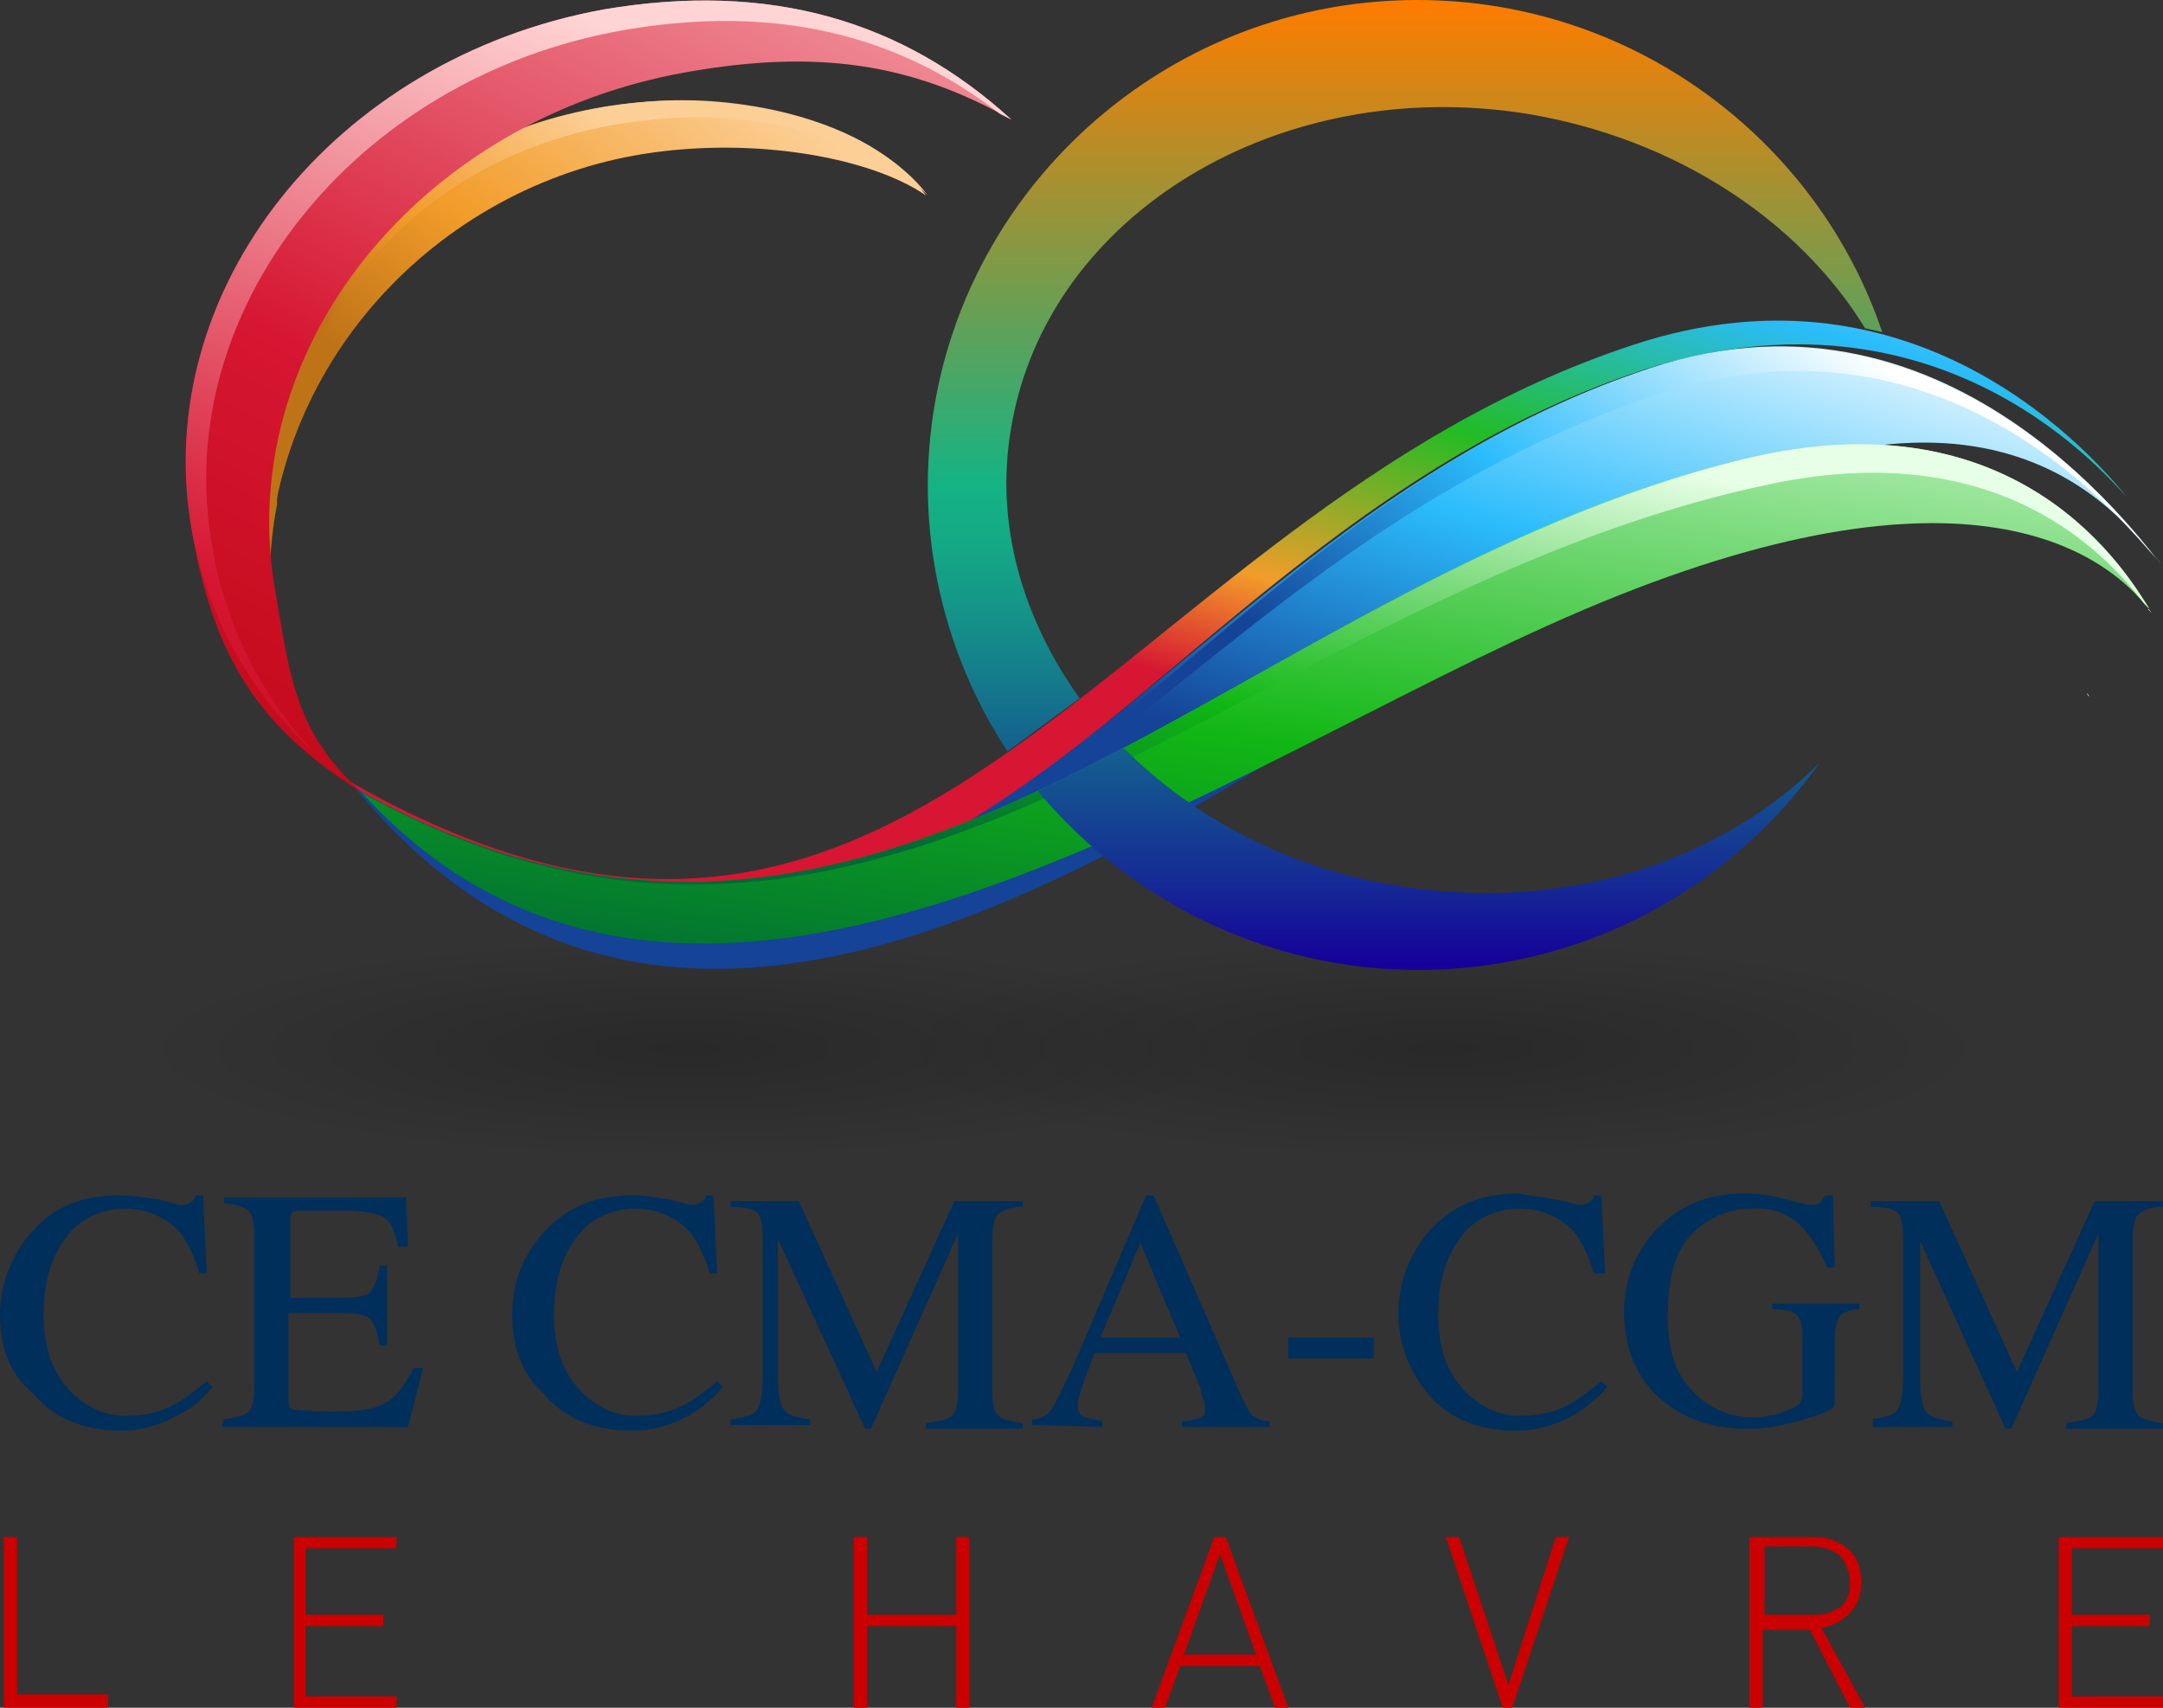 <?xml version="1.0" encoding="utf-8"?>
<!-- Generator: Adobe Illustrator 23.0.0, SVG Export Plug-In . SVG Version: 6.00 Build 0)  -->
<svg version="1.1" id="Calque_1" xmlns="http://www.w3.org/2000/svg" xmlns:xlink="http://www.w3.org/1999/xlink" x="0px" y="0px"
	 viewBox="0 0 114 90" style="enable-background:new 0 0 114 90;" xml:space="preserve">
<rect x="0" y="0" width="114" height="90" fill="#333333" stroke="none"/>
<style type="text/css">
	.st0{fill:url(#Oval-Copy-2_1_);}
	.st1{fill:url(#Oval-Copy_1_);}
	.st2{fill:url(#Shape_1_);}
	.st3{fill:url(#SVGID_1_);}
	.st4{fill:url(#SVGID_2_);}
	.st5{fill:url(#SVGID_3_);}
	.st6{fill:url(#SVGID_4_);}
	.st7{fill:url(#SVGID_5_);}
	.st8{fill:url(#SVGID_6_);}
	.st9{fill:url(#SVGID_7_);}
	.st10{fill:url(#SVGID_8_);}
	.st11{fill:url(#SVGID_9_);}
	.st12{fill:url(#SVGID_10_);}
	.st13{fill:url(#SVGID_11_);}
	.st14{fill:#CB0000;}
	.st15{fill:#002F5B;}
</style>
<g id="logo-ce-cga-cgm-box">
	<g>
		
			<radialGradient id="Oval-Copy-2_1_" cx="-1155.877" cy="251.7" r="2.166" gradientTransform="matrix(13.352 0 0 2.691 15469.405 -622.071)" gradientUnits="userSpaceOnUse">
			<stop  offset="0" style="stop-color:#000000;stop-opacity:0.2"/>
			<stop  offset="1" style="stop-color:#000000;stop-opacity:0"/>
		</radialGradient>
		<ellipse id="Oval-Copy-2" class="st0" cx="36.6" cy="55.3" rx="29" ry="6.7"/>
		
			<radialGradient id="Oval-Copy_1_" cx="-1155.878" cy="251.7" r="2.166" gradientTransform="matrix(13.351 0 0 2.691 15508.062 -622.071)" gradientUnits="userSpaceOnUse">
			<stop  offset="0" style="stop-color:#000000;stop-opacity:0.2"/>
			<stop  offset="1" style="stop-color:#000000;stop-opacity:0"/>
		</radialGradient>
		<ellipse id="Oval-Copy" class="st1" cx="75.3" cy="55.3" rx="29" ry="6.7"/>
		
			<linearGradient id="Shape_1_" gradientUnits="userSpaceOnUse" x1="-1236.254" y1="22.181" x2="-1235.521" y2="21.319" gradientTransform="matrix(93.976 0 0 31.324 116238.031 -659.175)">
			<stop  offset="1.000000e-02" style="stop-color:#D61632"/>
			<stop  offset="0.15" style="stop-color:#F29C2A"/>
			<stop  offset="0.38" style="stop-color:#21BC24"/>
			<stop  offset="0.61" style="stop-color:#2BBCFC"/>
			<stop  offset="0.99" style="stop-color:#FFFFFF"/>
		</linearGradient>
		<path id="Shape" class="st2" d="M21.7,43.9c28.5,15.4,37.7-15,64.3-24.2c15.7-5.4,24.6,4.9,26.1,6.5c-1.4-1.7-10.8-13.1-26.1-8
			C58.2,27.4,48.6,58.7,18.1,41C19.4,42.1,20.6,42.8,21.7,43.9z"/>
		
			<linearGradient id="SVGID_1_" gradientUnits="userSpaceOnUse" x1="-1236.42" y1="21.185" x2="-1235.892" y2="20.595" gradientTransform="matrix(95.118 0 0 32.835 117666.461 -657.755)">
			<stop  offset="1.000000e-02" style="stop-color:#154397"/>
			<stop  offset="0.46" style="stop-color:#2BBCFC"/>
			<stop  offset="0.99" style="stop-color:#FFFFFF"/>
		</linearGradient>
		<path class="st3" d="M83.7,29.5c21-12.8,28.1-2.1,30.2,0.2C113.4,29.4,103.2,14,87,19.4c-27.8,9.1-37.2,41.9-68.3,22.1
			C37.3,64.2,65,40.8,83.7,29.5z"/>
		
			<linearGradient id="SVGID_2_" gradientUnits="userSpaceOnUse" x1="-1230" y1="26.883" x2="-1229.351" y2="26.575" gradientTransform="matrix(63.207 0 0 25.674 77809.758 -657.782)">
			<stop  offset="1.000000e-02" style="stop-color:#154397"/>
			<stop  offset="0.46" style="stop-color:#2BBCFC"/>
			<stop  offset="0.99" style="stop-color:#FFFFFF"/>
		</linearGradient>
		<path class="st4" d="M57.5,39.7c8.8-6.8,16.8-14.4,29.5-18.8c15.7-5.4,25.2,7,26.7,8.6c-1.4-1.7-11.4-15.1-26.7-10.1
			c-15.8,5.2-25.4,18-36.5,24.6C52.6,43.1,55.8,41,57.5,39.7z"/>
		
			<linearGradient id="SVGID_3_" gradientUnits="userSpaceOnUse" x1="6901.668" y1="3524.145" x2="7277.289" y2="3394.965" gradientTransform="matrix(0.148 0 0 0.197 -954.682 -639.513)">
			<stop  offset="1.000000e-02" style="stop-color:#11B714"/>
			<stop  offset="0.65" style="stop-color:#E7FFE6"/>
			<stop  offset="0.97" style="stop-color:#FFFFFF"/>
		</linearGradient>
		<path class="st5" d="M110.1,36.7c0-0.1-0.1-0.1-0.1-0.2C110,36.6,110,36.6,110.1,36.7z"/>
		
			<linearGradient id="SVGID_4_" gradientUnits="userSpaceOnUse" x1="-1214.31" y1="26.652" x2="-1213.698" y2="26.072" gradientTransform="matrix(35.193 0 0 25.951 42755.473 -670.739)">
			<stop  offset="2.000000e-02" style="stop-color:#BF7317"/>
			<stop  offset="0.4" style="stop-color:#F29C2A"/>
			<stop  offset="1" style="stop-color:#FCCF97"/>
		</linearGradient>
		<path class="st6" d="M34,8.1C23.1,9.8,14,19.2,14.1,31.2c-0.5-2.6-0.5-5.3-0.1-7.9C15.9,12,24.7,5.7,35.1,5.3
			c4.6-0.2,11,1.2,13.7,5C45.9,8.3,39.8,7.2,34,8.1z"/>
		
			<linearGradient id="SVGID_5_" gradientUnits="userSpaceOnUse" x1="-1214.332" y1="26.611" x2="-1213.857" y2="26.277" gradientTransform="matrix(35.193 0 0 25.951 42755.473 -670.74)">
			<stop  offset="2.000000e-02" style="stop-color:#BF7317"/>
			<stop  offset="0.4" style="stop-color:#F29C2A"/>
			<stop  offset="1" style="stop-color:#FCCF97"/>
		</linearGradient>
		<path class="st7" d="M14.8,24.3C16.7,13,25.5,6.6,35.9,6.2c4.2-0.2,9.8,1,12.9,4l0.1,0.1c-2.8-3.7-9.2-5.1-13.7-5
			c-10.5,0.4-19.3,6.8-21.1,18c-0.4,2.6-0.4,5.3,0.1,7.9c0-1.5,0.1-3.1,0.4-4.6C14.6,25.9,14.7,25.1,14.8,24.3z"/>
		
			<linearGradient id="SVGID_6_" gradientUnits="userSpaceOnUse" x1="-1221.261" y1="17.47" x2="-1220.368" y2="15.786" gradientTransform="matrix(43.501 0 0 41.645 53135.988 -675.953)">
			<stop  offset="2.000000e-02" style="stop-color:#BA040E"/>
			<stop  offset="0.4" style="stop-color:#D61632"/>
			<stop  offset="1" style="stop-color:#FFD4D4"/>
		</linearGradient>
		<path class="st8" d="M31.8,0.5C40.6-1,47.6,1.1,53.3,6.3C48,3.3,43,2.6,36.2,3.8C22,6.3,12.3,18.5,14.5,31.1
			c0.8,4.7,1.1,7.5,4.5,10.6c-5.5-3.4-7.8-7.3-8.9-13.8C7.9,15.3,17.6,3.1,31.8,0.5z"/>
		
			<linearGradient id="SVGID_7_" gradientUnits="userSpaceOnUse" x1="-1221.257" y1="18.449" x2="-1220.655" y2="17.145" gradientTransform="matrix(43.501 0 0 39.629 53135.988 -675.963)">
			<stop  offset="2.000000e-02" style="stop-color:#BA040E"/>
			<stop  offset="0.4" style="stop-color:#D61632"/>
			<stop  offset="1" style="stop-color:#FFD4D4"/>
		</linearGradient>
		<path class="st9" d="M11.2,28.9C8.9,16.4,18.7,4.1,32.8,1.6c8-1.4,14.5,0.2,19.9,4.4c0.2,0.1,0.4,0.2,0.6,0.3
			C47.6,1.1,40.6-1,31.8,0.5C17.6,3.1,7.9,15.3,10.1,27.9c0.8,4.5,3.1,8.7,6.5,11.8C13.8,36.7,11.9,33,11.2,28.9z"/>
		
			<linearGradient id="SVGID_8_" gradientUnits="userSpaceOnUse" x1="-1236.587" y1="26.818" x2="-1235.839" y2="25.378" gradientTransform="matrix(94.381 0 0 26.34 116745.664 -652.605)">
			<stop  offset="2.000000e-02" style="stop-color:#006936"/>
			<stop  offset="0.4" style="stop-color:#11B714"/>
			<stop  offset="1" style="stop-color:#E7FFE6"/>
		</linearGradient>
		<path class="st10" d="M81.5,33c21-9.5,29.2-4.4,31.9-0.7c-0.4-0.2-5.6-12-21.6-8.1C64.5,30.9,46.9,57.1,19,41.7
			C36,60.5,62.6,41.5,81.5,33z"/>
		
			<linearGradient id="SVGID_9_" gradientUnits="userSpaceOnUse" x1="-1236.496" y1="29.976" x2="-1235.861" y2="29.275" gradientTransform="matrix(94.208 0 0 23.23 116528.5 -652.622)">
			<stop  offset="2.000000e-02" style="stop-color:#006936"/>
			<stop  offset="0.4" style="stop-color:#11B714"/>
			<stop  offset="1" style="stop-color:#E7FFE6"/>
		</linearGradient>
		<path class="st11" d="M92.9,25.6c11.6-2.6,17.5,2.8,20.1,6.2c0.1,0.1,0.2,0.2,0.3,0.3c-1.1-1.7-6.7-11.5-21.4-7.9
			c-27.4,6.7-45,32.9-72.9,17.5l0.1,0.1C46.7,57.1,65.1,31.6,92.9,25.6z"/>
		
			<linearGradient id="SVGID_10_" gradientUnits="userSpaceOnUse" x1="5640.169" y1="2996.682" x2="5898.389" y2="2926.502" gradientTransform="matrix(0.174 0 0 0.232 -919.544 -643.953)">
			<stop  offset="2.000000e-02" style="stop-color:#006936"/>
			<stop  offset="0.4" style="stop-color:#11B714"/>
			<stop  offset="1" style="stop-color:#E7FFE6"/>
		</linearGradient>
		<path class="st12" d="M113.4,32.3c-0.1-0.1-0.1-0.2-0.2-0.2C113.3,32.2,113.3,32.2,113.4,32.3z"/>
		
			<linearGradient id="SVGID_11_" gradientUnits="userSpaceOnUse" x1="-1224.649" y1="14.25" x2="-1224.649" y2="13.25" gradientTransform="matrix(50.301 0 0 51.021 61675.633 -675.944)">
			<stop  offset="0" style="stop-color:#15009A"/>
			<stop  offset="8.000000e-02" style="stop-color:#152795"/>
			<stop  offset="0.23" style="stop-color:#14628E"/>
			<stop  offset="0.35" style="stop-color:#148E89"/>
			<stop  offset="0.44" style="stop-color:#14A985"/>
			<stop  offset="0.5" style="stop-color:#14B384"/>
			<stop  offset="1" style="stop-color:#FD7C00"/>
		</linearGradient>
		<path class="st13" d="M73.8,46.7c-5.9-0.9-10.9-3.6-14.6-7.3l-4.5,2.3c5.2,6.2,12.9,9.7,21,9.4s15.5-4.3,20.2-10.9
			C90.7,45.4,82.5,48.1,73.8,46.7z M74.7,0C60.5,0,48.9,11.5,48.9,25.6c0,5,1.5,9.9,4.2,14l3.8-2.8c-3-4.2-4.5-9.2-3.6-14.3
			C55.2,11.3,67.4,3.9,80.5,6c7.8,1.3,14.3,5.6,17.8,11.3l0.9,0.2C95.8,7.4,86.1,0,74.7,0L74.7,0z"/>
	</g>
	<g>
		<polygon class="st14" points="5.7,90 0.2,90 0.2,81 0.9,81 0.9,89.3 5.7,89.3 		"/>
		<polygon class="st14" points="20.9,90 15.5,90 15.5,81 20.9,81 20.9,81.6 16.1,81.6 16.1,85.1 20.2,85.1 20.2,85.7 16.1,85.7 
			16.1,89.4 20.9,89.4 		"/>
	</g>
	<g>
		<polygon class="st14" points="51.1,90 50.4,90 50.4,85.7 45.7,85.7 45.7,90 45,90 45,81 45.7,81 45.7,85.1 50.4,85.1 50.4,81 
			51.1,81 		"/>
		<path class="st14" d="M67.9,90h-0.7l-0.8-2.2h-4.2L61.4,90h-0.7l3.3-9h0.6L67.9,90z M66.2,87.2l-1.9-5.3l-1.9,5.3H66.2z"/>
		<polygon class="st14" points="82.7,81 79.7,90 79.2,90 76.2,81 76.9,81 79.5,88.8 82,81 		"/>
		<path class="st14" d="M98.3,90h-0.8l-2.1-4.1h-2.5V90h-0.7v-9h3.4c0.5,0,0.9,0.1,1.3,0.3c0.4,0.2,0.7,0.5,0.9,0.8
			c0.2,0.4,0.3,0.8,0.3,1.3c0,0.6-0.2,1.2-0.6,1.6s-0.9,0.7-1.5,0.8L98.3,90z M97.5,83.4c0-0.5-0.2-1-0.5-1.4
			c-0.4-0.3-0.9-0.5-1.4-0.5H93v3.6h2.6c0.3,0,0.5,0,0.8-0.1c0.2-0.1,0.4-0.2,0.6-0.3c0.2-0.2,0.3-0.3,0.4-0.6
			C97.5,83.9,97.5,83.7,97.5,83.4z"/>
		<polygon class="st14" points="114,90 108.5,90 108.5,81 114,81 114,81.6 109.2,81.6 109.2,85.1 113.3,85.1 113.3,85.7 109.2,85.7 
			109.2,89.4 114,89.4 		"/>
	</g>
	<g>
		<path class="st15" d="M8.3,63.2c0.4,0.1,0.8,0.2,1.2,0.3c0.2,0,0.3,0,0.5-0.1s0.3-0.3,0.3-0.4h0.4l0.2,4.1h-0.4
			c-0.2-0.7-0.5-1.4-0.9-2c-0.7-0.9-1.8-1.4-3-1.4s-2.4,0.5-3.1,1.5c-0.8,1-1.2,2.4-1.2,4.1c0,1.6,0.4,2.9,1.3,3.9
			c0.8,0.9,2,1.5,3.2,1.4c0.9,0,1.8-0.2,2.6-0.7c0.5-0.3,1-0.7,1.5-1.1l0.3,0.3c-0.4,0.5-0.9,1-1.5,1.3c-1,0.6-2.1,1-3.3,1
			c-1.9,0-3.5-0.6-4.6-1.9C0.5,72.4,0,71,0,69.3c0-1.6,0.6-3.2,1.7-4.4C2.8,63.6,4.4,63,6.2,63C6.9,63,7.6,63.1,8.3,63.2z"/>
		<path class="st15" d="M11.8,74.8c0.7-0.1,1.1-0.2,1.3-0.4c0.2-0.2,0.3-0.6,0.3-1.3v-8c0-0.6-0.1-1.1-0.3-1.3s-0.6-0.3-1.3-0.4
			v-0.3h9.6l0.1,2.6H21c-0.2-0.8-0.4-1.3-0.7-1.5s-1-0.4-2-0.4h-2.4c-0.3,0-0.4,0-0.5,0.1s-0.1,0.3-0.1,0.5v4H18
			c0.8,0,1.3-0.1,1.5-0.3c0.2-0.2,0.4-0.7,0.5-1.4h0.4v4.2H20c-0.1-0.7-0.3-1.2-0.5-1.4s-0.7-0.3-1.5-0.3h-2.8v4.5
			c0,0.4,0.1,0.6,0.3,0.6s0.9,0.1,2,0.1c1.2,0,2.1-0.1,2.7-0.4s1.1-0.9,1.6-1.9h0.5l-0.8,3.1h-9.8L11.8,74.8L11.8,74.8z"/>
		<path class="st15" d="M35.2,63.2c0.4,0.1,0.8,0.2,1.2,0.3c0.2,0,0.3,0,0.5-0.1s0.3-0.3,0.3-0.4h0.4l0.2,4.1h-0.4
			c-0.2-0.7-0.5-1.4-0.9-2c-0.7-0.9-1.8-1.4-3-1.4s-2.4,0.5-3.1,1.5c-0.8,1-1.2,2.4-1.2,4.1c0,1.6,0.4,2.9,1.3,3.9
			c0.8,0.9,2,1.5,3.2,1.4c0.9,0,1.8-0.2,2.6-0.7c0.5-0.3,1-0.7,1.5-1.1l0.3,0.3c-1.2,1.4-2.9,2.3-4.8,2.3c-1.9,0-3.5-0.6-4.6-1.9
			C27.5,72.4,27,71,27,69.3c0-1.8,0.6-3.2,1.7-4.4c1.2-1.3,2.7-1.9,4.6-1.9C33.9,63,34.5,63.1,35.2,63.2z"/>
		<path class="st15" d="M54.4,75.1v-0.3c0.4,0,0.8-0.2,1-0.5s0.6-1.1,1.2-2.4l3.8-8.9h0.4l4.5,10.3c0.3,0.7,0.5,1.1,0.7,1.3
			c0.3,0.2,0.6,0.3,0.9,0.3v0.3h-4.6v-0.3c0.3,0,0.7-0.1,1-0.2c0.2-0.1,0.2-0.2,0.2-0.5c0-0.2,0-0.3-0.1-0.5s-0.1-0.5-0.2-0.7
			l-0.7-1.7h-4.8c-0.5,1.2-0.7,1.9-0.8,2.2c-0.1,0.2-0.1,0.4-0.1,0.6c0,0.3,0.1,0.5,0.4,0.6c0.3,0.1,0.6,0.1,0.9,0.2v0.3L54.4,75.1z
			 M62.2,70.5l-2.1-5l-2.1,5H62.2z"/>
		<polygon class="st15" points="67.9,70.5 72.4,70.5 72.4,71.6 67.9,71.6 		"/>
		<path class="st15" d="M82,63.2c0.4,0.1,0.8,0.2,1.2,0.3c0.2,0,0.3,0,0.5-0.1S84,63.1,84,63h0.4l0.2,4.1H84c-0.2-0.7-0.5-1.4-0.9-2
			c-0.7-0.9-1.8-1.4-3-1.4s-2.4,0.5-3.1,1.5c-0.8,1-1.2,2.4-1.2,4.1c0,1.6,0.4,2.9,1.3,3.9c0.8,0.9,2,1.5,3.2,1.4
			c0.9,0,1.8-0.2,2.6-0.7c0.5-0.3,1-0.7,1.5-1.1l0.3,0.3c-1.2,1.4-2.9,2.3-4.8,2.3s-3.5-0.6-4.6-1.9c-1-1.2-1.6-2.6-1.6-4.3
			c0-1.6,0.6-3.2,1.7-4.4c1.2-1.3,2.7-1.9,4.6-1.9C80.6,63,81.3,63.1,82,63.2z"/>
		<path class="st15" d="M94.1,63.2c0.4,0.1,0.8,0.2,1.2,0.3c0.2,0,0.4,0,0.6-0.1c0.1-0.1,0.2-0.3,0.3-0.4h0.4l0.1,3.8h-0.4
			c-0.3-0.7-0.7-1.4-1.2-2c-0.7-0.8-1.7-1.2-2.8-1.1c-1.2,0-2.3,0.5-3.1,1.3c-0.9,0.9-1.3,2.3-1.3,4.4c0,1.7,0.4,3,1.3,3.9
			c0.8,0.9,2,1.4,3.2,1.4c0.3,0,0.5,0,0.8-0.1c0.3,0,0.6-0.1,0.8-0.2c0.3-0.1,0.6-0.2,0.8-0.4c0.1-0.1,0.2-0.3,0.2-0.5v-2.9
			c0-0.7-0.1-1.1-0.3-1.3c-0.2-0.2-0.6-0.3-1.3-0.3v-0.3H98V69c-0.3,0-0.6,0.1-0.9,0.2c-0.2,0.2-0.4,0.6-0.4,1.2V74
			c0,0.2-0.5,0.5-1.6,0.8c-1,0.3-2,0.5-3,0.5c-1.8,0-3.3-0.5-4.5-1.5c-1.3-1.1-2-2.7-2-4.6c0-1.6,0.5-3.1,1.6-4.3
			c1.2-1.3,2.7-2,4.7-2C92.7,62.9,93.4,63,94.1,63.2z"/>
		<path class="st15" d="M98.6,74.8c0.7-0.1,1.2-0.2,1.4-0.5c0.2-0.3,0.3-0.9,0.3-1.8v-7.3c0-0.7-0.1-1.1-0.3-1.3
			c-0.2-0.2-0.7-0.3-1.4-0.3v-0.3h3.6l4.1,9l4.1-9h3.6v0.3c-0.7,0-1.1,0.2-1.3,0.4c-0.2,0.2-0.3,0.6-0.3,1.3v8
			c0,0.7,0.1,1.1,0.3,1.3c0.2,0.2,0.6,0.3,1.3,0.4v0.3h-5.1V75c0.7-0.1,1.2-0.2,1.4-0.4s0.3-0.7,0.3-1.5V65L106,75.3h-0.3l-4.5-9.9
			v7.2c0,1,0.1,1.6,0.4,1.9c0.2,0.2,0.6,0.3,1.3,0.4v0.3h-4.2v-0.4H98.6z"/>
		<path class="st15" d="M38.5,74.8c0.7-0.1,1.2-0.2,1.4-0.5s0.3-0.9,0.3-1.8v-7.3c0-0.7-0.1-1.1-0.3-1.3s-0.7-0.3-1.4-0.3v-0.3h3.6
			l4.1,9l4.1-9h3.6v0.3c-0.7,0-1.1,0.2-1.3,0.4s-0.3,0.6-0.3,1.3v8c0,0.7,0.1,1.1,0.3,1.3c0.2,0.2,0.6,0.3,1.3,0.4v0.3h-5.1V75
			c0.7-0.1,1.2-0.2,1.4-0.4s0.3-0.7,0.3-1.5V65l-4.6,10.3h-0.3l-4.6-10v7.2c0,1,0.1,1.6,0.4,1.9c0.2,0.2,0.6,0.3,1.3,0.4v0.3h-4.2
			V74.8z"/>
	</g>
</g>
</svg>
